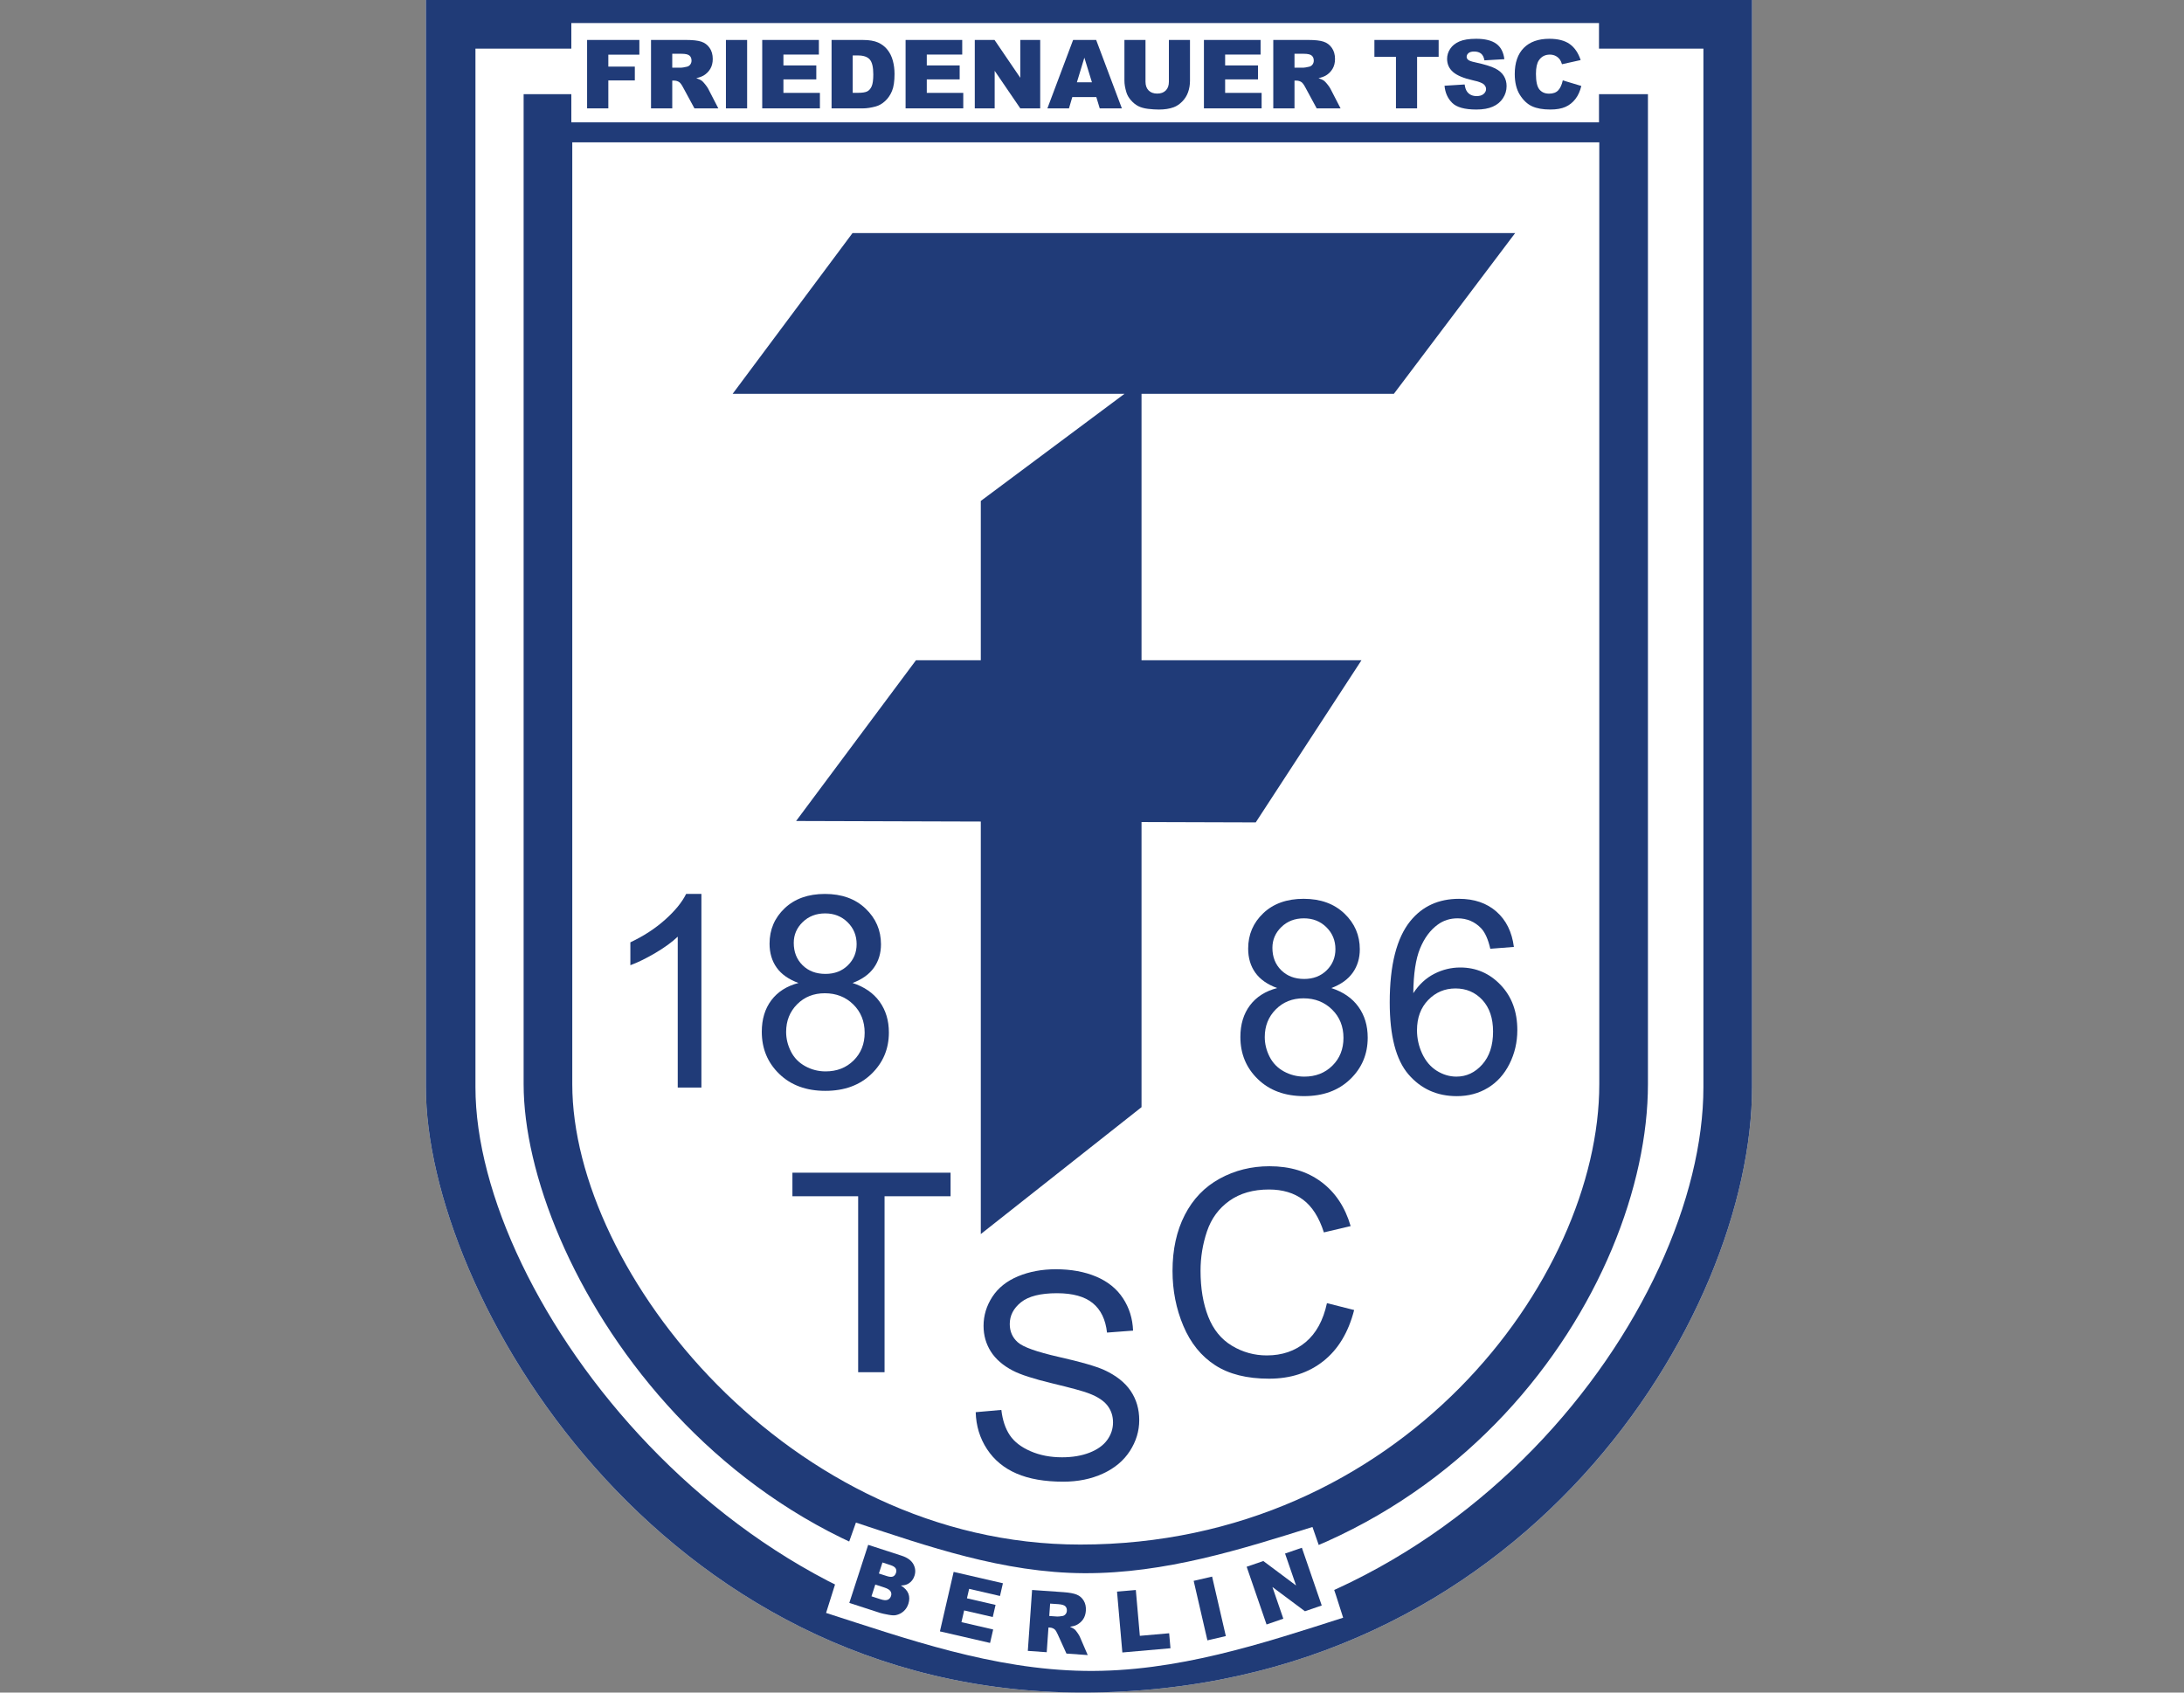 <?xml version="1.0" encoding="UTF-8"?>
<svg width="200px" height="155px" viewBox="0 0 200 155" version="1.1" xmlns="http://www.w3.org/2000/svg" xmlns:xlink="http://www.w3.org/1999/xlink">
    <rect x="0" y="0" width="200" height="155" fill="#808080" stroke="none"/>
    <title>teams/sgtempelhoffriedenau</title>
    <defs>
        <polygon id="path-1" points="0 155 121.444 155 121.444 0 0 0"></polygon>
    </defs>
    <g id="teams/sgtempelhoffriedenau" stroke="none" stroke-width="1" fill="none" fill-rule="evenodd">
        <g id="Group-43" transform="translate(39, 0)">
            <g id="Group-7">
                <path d="M0,0 L0,99.561 C0,118.508 21.245,155 60.123,155 C100.563,155 121.444,120.538 121.444,99.561 L121.444,0 L0,0 Z" id="Fill-1" fill="#FFFFFF"></path>
                <path d="M8.951,8.624 L8.951,99.283 C8.951,115.514 26.963,145.819 59.923,145.819 C94.208,145.819 111.91,117.853 111.91,99.283 L111.91,8.624 L8.951,8.624 Z M13.406,13.037 L13.406,99.283 C13.406,116.484 33.293,141.446 59.923,141.446 C89.224,141.446 107.455,117.204 107.455,99.283 L107.455,13.037 L13.406,13.037 Z" id="Fill-3" fill="#203B78"></path>
                <path d="M0,0 L0,99.561 C0,118.508 21.245,155 60.123,155 C100.563,155 121.444,120.538 121.444,99.561 L121.444,0 L0,0 Z M4.539,4.455 L4.539,99.561 C4.539,118.995 28.511,150.629 59.923,150.629 C94.485,150.629 116.99,119.806 116.99,99.561 L116.99,4.455 L4.539,4.455 Z" id="Fill-5" fill="#203B77"></path>
            </g>
            <polygon id="Fill-8" fill="#FFFFFF" points="13.32 11.204 107.428 11.204 107.428 2.111 13.32 2.111"></polygon>
            <g id="Group-42">
                <path d="M39.381,139.434 C45.891,141.585 52.878,144.04 60.3,144.069 C67.707,144.097 74.693,141.871 81.189,139.837 C81.663,141.222 82.154,142.606 82.635,143.993 C83.114,145.375 83.568,146.762 83.998,148.145 C76.655,150.494 68.737,153.141 60.338,153.015 C51.93,152.891 44.036,150.081 36.648,147.708 C37.084,146.331 37.509,144.948 37.95,143.574 C38.394,142.192 38.888,140.814 39.381,139.434" id="Fill-9" fill="#FFFFFF"></path>
                <polygon id="Fill-11" fill="#203B78" points="14.764 3.659 19.55 3.659 19.55 5.006 16.708 5.006 16.708 6.1 19.134 6.1 19.134 7.365 16.708 7.365 16.708 9.924 14.764 9.924"></polygon>
                <path d="M22.562,6.198 L23.379,6.198 C23.466,6.198 23.638,6.168 23.891,6.112 C24.02,6.086 24.124,6.021 24.206,5.917 C24.286,5.809 24.327,5.689 24.327,5.552 C24.327,5.35 24.263,5.195 24.135,5.088 C24.008,4.978 23.765,4.925 23.413,4.925 L22.562,4.925 L22.562,6.198 Z M20.617,9.923 L20.617,3.659 L23.844,3.659 C24.443,3.659 24.901,3.71 25.216,3.813 C25.531,3.916 25.787,4.105 25.982,4.384 C26.175,4.661 26.271,5 26.271,5.399 C26.271,5.745 26.197,6.046 26.049,6.298 C25.901,6.549 25.697,6.755 25.438,6.912 C25.273,7.01 25.045,7.094 24.759,7.16 C24.988,7.236 25.156,7.313 25.262,7.39 C25.333,7.442 25.437,7.552 25.571,7.719 C25.706,7.887 25.797,8.017 25.843,8.108 L26.78,9.923 L24.593,9.923 L23.557,8.009 C23.426,7.761 23.31,7.601 23.207,7.526 C23.069,7.43 22.91,7.382 22.734,7.382 L22.562,7.382 L22.562,9.923 L20.617,9.923 Z" id="Fill-13" fill="#203B78"></path>
                <mask id="mask-2" fill="white">
                    <use xlink:href="#path-1"></use>
                </mask>
                <g id="Clip-16"></g>
                <polygon id="Fill-15" fill="#203B78" mask="url(#mask-2)" points="27.477 9.925 29.418 9.925 29.418 3.66 27.477 3.66"></polygon>
                <polygon id="Fill-17" fill="#203B78" mask="url(#mask-2)" points="30.801 3.659 35.988 3.659 35.988 4.997 32.742 4.997 32.742 5.992 35.753 5.992 35.753 7.27 32.742 7.27 32.742 8.506 36.083 8.506 36.083 9.924 30.801 9.924"></polygon>
                <path d="M39.087,5.078 L39.087,8.501 L39.561,8.501 C39.966,8.501 40.254,8.456 40.425,8.366 C40.596,8.277 40.729,8.12 40.826,7.896 C40.924,7.672 40.972,7.311 40.972,6.81 C40.972,6.144 40.864,5.691 40.647,5.446 C40.43,5.2 40.071,5.078 39.57,5.078 L39.087,5.078 Z M37.151,3.66 L40.028,3.66 C40.594,3.66 41.052,3.737 41.402,3.89 C41.75,4.045 42.038,4.265 42.266,4.553 C42.494,4.839 42.66,5.175 42.762,5.558 C42.866,5.939 42.917,6.343 42.917,6.77 C42.917,7.44 42.84,7.96 42.687,8.328 C42.536,8.696 42.324,9.006 42.053,9.256 C41.783,9.504 41.491,9.671 41.181,9.753 C40.757,9.866 40.372,9.925 40.028,9.925 L37.151,9.925 L37.151,3.66 Z" id="Fill-18" fill="#203B78" mask="url(#mask-2)"></path>
                <polygon id="Fill-19" fill="#203B78" mask="url(#mask-2)" points="43.929 3.659 49.116 3.659 49.116 4.997 45.87 4.997 45.87 5.992 48.881 5.992 48.881 7.27 45.87 7.27 45.87 8.506 49.211 8.506 49.211 9.924 43.929 9.924"></polygon>
                <polygon id="Fill-20" fill="#203B78" mask="url(#mask-2)" points="50.266 3.659 52.074 3.659 54.433 7.124 54.433 3.659 56.257 3.659 56.257 9.924 54.433 9.924 52.087 6.485 52.087 9.924 50.266 9.924"></polygon>
                <path d="M60.994,7.535 L60.301,5.282 L59.617,7.535 L60.994,7.535 Z M61.395,8.889 L59.196,8.889 L58.892,9.923 L56.916,9.923 L59.269,3.66 L61.382,3.66 L63.735,9.923 L61.708,9.923 L61.395,8.889 Z" id="Fill-21" fill="#203B78" mask="url(#mask-2)"></path>
                <path d="M68.041,3.659 L69.973,3.659 L69.973,7.392 C69.973,7.762 69.915,8.112 69.8,8.44 C69.683,8.768 69.503,9.056 69.257,9.302 C69.011,9.549 68.752,9.722 68.48,9.822 C68.105,9.96 67.653,10.032 67.126,10.032 C66.822,10.032 66.488,10.01 66.129,9.968 C65.768,9.924 65.467,9.838 65.225,9.713 C64.982,9.585 64.762,9.406 64.56,9.173 C64.359,8.94 64.222,8.699 64.148,8.451 C64.027,8.052 63.969,7.699 63.969,7.392 L63.969,3.659 L65.899,3.659 L65.899,7.48 C65.899,7.822 65.994,8.089 66.184,8.282 C66.373,8.473 66.636,8.57 66.973,8.57 C67.306,8.57 67.567,8.475 67.757,8.285 C67.946,8.096 68.041,7.828 68.041,7.48 L68.041,3.659 Z" id="Fill-22" fill="#203B78" mask="url(#mask-2)"></path>
                <polygon id="Fill-23" fill="#203B78" mask="url(#mask-2)" points="71.25 3.659 76.438 3.659 76.438 4.997 73.192 4.997 73.192 5.992 76.203 5.992 76.203 7.27 73.192 7.27 73.192 8.506 76.533 8.506 76.533 9.924 71.25 9.924"></polygon>
                <path d="M79.544,6.198 L80.361,6.198 C80.448,6.198 80.62,6.168 80.873,6.112 C81.002,6.086 81.106,6.021 81.188,5.917 C81.269,5.809 81.309,5.689 81.309,5.552 C81.309,5.35 81.245,5.195 81.117,5.088 C80.99,4.978 80.747,4.925 80.396,4.925 L79.544,4.925 L79.544,6.198 Z M77.601,9.923 L77.601,3.659 L80.828,3.659 C81.425,3.659 81.883,3.71 82.198,3.813 C82.513,3.916 82.77,4.105 82.964,4.384 C83.157,4.661 83.254,5 83.254,5.399 C83.254,5.745 83.181,6.046 83.031,6.298 C82.884,6.549 82.679,6.755 82.421,6.912 C82.255,7.01 82.029,7.094 81.741,7.16 C81.97,7.236 82.138,7.313 82.244,7.39 C82.315,7.442 82.419,7.552 82.554,7.719 C82.688,7.887 82.78,8.017 82.825,8.108 L83.762,9.923 L81.575,9.923 L80.54,8.009 C80.408,7.761 80.292,7.601 80.19,7.526 C80.051,7.43 79.892,7.382 79.716,7.382 L79.544,7.382 L79.544,9.923 L77.601,9.923 Z" id="Fill-24" fill="#203B78" mask="url(#mask-2)"></path>
                <polygon id="Fill-25" fill="#203B78" mask="url(#mask-2)" points="86.861 3.659 92.744 3.659 92.744 5.207 90.77 5.207 90.77 9.924 88.835 9.924 88.835 5.207 86.861 5.207"></polygon>
                <path d="M93.283,7.851 L95.126,7.736 C95.164,8.035 95.246,8.263 95.368,8.42 C95.569,8.673 95.853,8.801 96.223,8.801 C96.5,8.801 96.711,8.735 96.861,8.606 C97.012,8.476 97.087,8.325 97.087,8.154 C97.087,7.992 97.014,7.848 96.874,7.718 C96.73,7.591 96.4,7.468 95.882,7.355 C95.033,7.164 94.428,6.911 94.065,6.595 C93.7,6.278 93.518,5.875 93.518,5.385 C93.518,5.064 93.611,4.76 93.799,4.474 C93.985,4.188 94.265,3.962 94.639,3.798 C95.014,3.634 95.528,3.552 96.181,3.552 C96.981,3.552 97.592,3.701 98.011,3.998 C98.432,4.297 98.682,4.771 98.762,5.42 L96.937,5.527 C96.888,5.245 96.786,5.039 96.631,4.911 C96.476,4.784 96.261,4.718 95.988,4.718 C95.764,4.718 95.594,4.767 95.479,4.862 C95.366,4.957 95.308,5.073 95.308,5.21 C95.308,5.31 95.355,5.4 95.45,5.48 C95.541,5.562 95.756,5.639 96.099,5.71 C96.945,5.894 97.552,6.078 97.918,6.264 C98.284,6.45 98.55,6.683 98.716,6.958 C98.884,7.235 98.966,7.543 98.966,7.886 C98.966,8.287 98.855,8.657 98.632,8.996 C98.41,9.337 98.1,9.594 97.701,9.767 C97.302,9.944 96.801,10.031 96.194,10.031 C95.127,10.031 94.389,9.825 93.979,9.415 C93.569,9.005 93.338,8.484 93.283,7.851" id="Fill-26" fill="#203B78" mask="url(#mask-2)"></path>
                <path d="M104.112,7.36 L105.809,7.872 C105.694,8.35 105.516,8.747 105.269,9.064 C105.025,9.383 104.721,9.625 104.358,9.788 C103.994,9.95 103.532,10.03 102.971,10.03 C102.289,10.03 101.733,9.932 101.301,9.733 C100.869,9.536 100.498,9.188 100.184,8.689 C99.871,8.191 99.714,7.553 99.714,6.777 C99.714,5.741 99.991,4.945 100.541,4.387 C101.094,3.831 101.872,3.552 102.882,3.552 C103.671,3.552 104.291,3.713 104.743,4.032 C105.195,4.351 105.528,4.841 105.749,5.501 L104.039,5.882 C103.979,5.69 103.917,5.552 103.851,5.462 C103.744,5.315 103.609,5.2 103.454,5.12 C103.297,5.041 103.122,5.001 102.929,5.001 C102.49,5.001 102.153,5.178 101.919,5.53 C101.743,5.792 101.655,6.204 101.655,6.764 C101.655,7.458 101.761,7.934 101.97,8.191 C102.182,8.45 102.479,8.577 102.86,8.577 C103.23,8.577 103.509,8.474 103.7,8.266 C103.89,8.058 104.026,7.755 104.112,7.36" id="Fill-27" fill="#203B78" mask="url(#mask-2)"></path>
                <polygon id="Fill-28" fill="#203B78" mask="url(#mask-2)" points="75.163 143.479 76.689 142.954 79.687 145.194 78.679 142.269 80.219 141.738 82.038 147.024 80.5 147.554 77.522 145.334 78.521 148.236 76.984 148.765"></polygon>
                <polygon id="Fill-29" fill="#203B78" mask="url(#mask-2)" points="70.311 144.77 71.998 144.38 73.256 149.828 71.568 150.218"></polygon>
                <polygon id="Fill-30" fill="#203B78" mask="url(#mask-2)" points="63.292 145.756 65.013 145.607 65.381 149.805 68.066 149.569 68.186 150.942 63.779 151.328"></polygon>
                <path d="M57.086,147.987 L57.811,148.037 C57.889,148.042 58.044,148.027 58.274,147.993 C58.389,147.978 58.487,147.927 58.566,147.836 C58.644,147.749 58.688,147.645 58.697,147.523 C58.71,147.342 58.662,147.2 58.555,147.096 C58.447,146.99 58.236,146.928 57.922,146.905 L57.166,146.854 L57.086,147.987 Z M55.123,151.183 L55.513,145.605 L58.385,145.806 C58.917,145.844 59.322,145.917 59.596,146.028 C59.873,146.139 60.086,146.325 60.243,146.586 C60.397,146.843 60.461,147.151 60.438,147.506 C60.416,147.814 60.332,148.079 60.184,148.294 C60.037,148.509 59.842,148.676 59.601,148.802 C59.448,148.88 59.24,148.939 58.981,148.979 C59.182,149.063 59.326,149.141 59.415,149.216 C59.475,149.267 59.559,149.371 59.67,149.528 C59.78,149.688 59.853,149.806 59.887,149.892 L60.609,151.567 L58.66,151.429 L57.858,149.662 C57.758,149.433 57.663,149.281 57.576,149.21 C57.459,149.116 57.321,149.063 57.164,149.05 L57.013,149.041 L56.854,151.305 L55.123,151.183 Z" id="Fill-31" fill="#203B78" mask="url(#mask-2)"></path>
                <polygon id="Fill-32" fill="#203B78" mask="url(#mask-2)" points="48.331 143.949 52.842 144.99 52.574 146.155 49.749 145.502 49.548 146.368 52.169 146.973 51.912 148.083 49.293 147.478 49.045 148.553 51.951 149.224 51.666 150.456 47.073 149.397"></polygon>
                <path d="M41.484,144.097 L42.199,144.328 C42.454,144.412 42.647,144.427 42.777,144.37 C42.906,144.316 42.997,144.203 43.052,144.037 C43.101,143.882 43.09,143.745 43.019,143.625 C42.946,143.504 42.786,143.404 42.538,143.324 L41.811,143.087 L41.484,144.097 Z M40.806,146.186 L41.643,146.457 C41.926,146.55 42.142,146.565 42.292,146.503 C42.44,146.439 42.542,146.322 42.596,146.155 C42.647,145.998 42.631,145.852 42.547,145.721 C42.463,145.588 42.277,145.475 41.989,145.38 L41.155,145.108 L40.806,146.186 Z M40.504,141.472 L43.581,142.471 C44.093,142.639 44.445,142.894 44.638,143.235 C44.829,143.581 44.864,143.938 44.742,144.312 C44.64,144.627 44.454,144.864 44.186,145.026 C44.007,145.134 43.777,145.19 43.497,145.196 C43.849,145.411 44.08,145.661 44.188,145.943 C44.293,146.226 44.293,146.536 44.184,146.873 C44.093,147.15 43.949,147.376 43.748,147.556 C43.55,147.733 43.316,147.85 43.054,147.906 C42.89,147.943 42.664,147.932 42.374,147.877 C41.988,147.806 41.734,147.751 41.614,147.711 L38.776,146.789 L40.504,141.472 Z" id="Fill-33" fill="#203B78" mask="url(#mask-2)"></path>
                <path d="M77.521,86.801 C77.521,87.638 77.791,88.321 78.33,88.853 C78.87,89.384 79.57,89.65 80.43,89.65 C81.267,89.65 81.952,89.386 82.488,88.859 C83.024,88.332 83.292,87.687 83.292,86.921 C83.292,86.125 83.015,85.456 82.464,84.913 C81.914,84.368 81.226,84.098 80.406,84.098 C79.577,84.098 78.888,84.362 78.341,84.894 C77.794,85.425 77.521,86.061 77.521,86.801 M76.821,94.972 C76.821,95.592 76.967,96.192 77.262,96.771 C77.556,97.351 77.991,97.799 78.571,98.118 C79.15,98.435 79.774,98.594 80.443,98.594 C81.48,98.594 82.337,98.26 83.013,97.591 C83.689,96.924 84.028,96.075 84.028,95.045 C84.028,93.999 83.68,93.133 82.984,92.45 C82.287,91.766 81.416,91.423 80.37,91.423 C79.347,91.423 78.502,91.762 77.829,92.439 C77.156,93.115 76.821,93.959 76.821,94.972 M77.957,90.483 C77.054,90.153 76.387,89.683 75.952,89.07 C75.518,88.46 75.301,87.727 75.301,86.874 C75.301,85.585 75.762,84.504 76.688,83.626 C77.614,82.749 78.844,82.31 80.383,82.31 C81.926,82.31 83.169,82.76 84.112,83.657 C85.054,84.554 85.524,85.647 85.524,86.934 C85.524,87.754 85.308,88.469 84.877,89.076 C84.447,89.685 83.793,90.153 82.916,90.483 C84.004,90.836 84.83,91.409 85.397,92.196 C85.965,92.985 86.248,93.926 86.248,95.021 C86.248,96.534 85.714,97.806 84.642,98.834 C83.572,99.866 82.165,100.38 80.417,100.38 C78.671,100.38 77.264,99.864 76.194,98.829 C75.122,97.796 74.588,96.507 74.588,94.961 C74.588,93.809 74.88,92.847 75.463,92.07 C76.046,91.294 76.878,90.764 77.957,90.483" id="Fill-34" fill="#203B78" mask="url(#mask-2)"></path>
                <path d="M90.762,94.345 C90.762,95.094 90.921,95.81 91.238,96.494 C91.557,97.177 92.002,97.699 92.572,98.058 C93.145,98.415 93.744,98.593 94.371,98.593 C95.288,98.593 96.077,98.223 96.737,97.483 C97.397,96.743 97.727,95.737 97.727,94.467 C97.727,93.242 97.401,92.28 96.75,91.574 C96.097,90.871 95.277,90.519 94.288,90.519 C93.305,90.519 92.472,90.871 91.789,91.574 C91.105,92.28 90.762,93.202 90.762,94.345 M99.634,86.717 L97.474,86.885 C97.28,86.033 97.007,85.414 96.653,85.027 C96.065,84.407 95.341,84.098 94.481,84.098 C93.788,84.098 93.181,84.291 92.658,84.677 C91.973,85.175 91.433,85.904 91.04,86.861 C90.646,87.82 90.44,89.183 90.423,90.953 C90.948,90.156 91.586,89.566 92.343,89.179 C93.099,88.793 93.892,88.6 94.721,88.6 C96.17,88.6 97.403,89.132 98.421,90.198 C99.438,91.266 99.949,92.642 99.949,94.334 C99.949,95.444 99.708,96.476 99.231,97.429 C98.751,98.384 98.093,99.113 97.257,99.62 C96.42,100.128 95.47,100.382 94.408,100.382 C92.596,100.382 91.12,99.714 89.977,98.384 C88.834,97.051 88.264,94.857 88.264,91.798 C88.264,88.379 88.896,85.891 90.159,84.338 C91.262,82.986 92.746,82.311 94.614,82.311 C96.005,82.311 97.146,82.701 98.035,83.482 C98.924,84.262 99.457,85.341 99.634,86.717" id="Fill-35" fill="#203B78" mask="url(#mask-2)"></path>
                <path d="M33.688,86.344 C33.688,87.181 33.956,87.862 34.496,88.393 C35.034,88.923 35.732,89.187 36.592,89.187 C37.427,89.187 38.11,88.925 38.646,88.398 C39.18,87.873 39.446,87.228 39.446,86.464 C39.446,85.669 39.171,85.001 38.621,84.459 C38.07,83.918 37.387,83.646 36.567,83.646 C35.741,83.646 35.054,83.911 34.507,84.441 C33.96,84.971 33.688,85.606 33.688,86.344 M32.99,94.5 C32.99,95.118 33.136,95.716 33.43,96.296 C33.721,96.874 34.159,97.32 34.737,97.637 C35.314,97.956 35.938,98.115 36.603,98.115 C37.64,98.115 38.495,97.781 39.169,97.114 C39.844,96.447 40.181,95.601 40.181,94.572 C40.181,93.529 39.833,92.665 39.14,91.983 C38.444,91.3 37.574,90.959 36.532,90.959 C35.511,90.959 34.665,91.296 33.995,91.971 C33.326,92.645 32.99,93.489 32.99,94.5 M34.122,90.018 C33.222,89.689 32.555,89.22 32.121,88.609 C31.689,87.999 31.472,87.268 31.472,86.417 C31.472,85.132 31.933,84.051 32.857,83.176 C33.781,82.301 35.01,81.864 36.543,81.864 C38.085,81.864 39.326,82.31 40.267,83.207 C41.205,84.102 41.676,85.192 41.676,86.477 C41.676,87.295 41.46,88.01 41.03,88.615 C40.602,89.222 39.949,89.689 39.073,90.018 C40.157,90.372 40.983,90.943 41.55,91.73 C42.115,92.516 42.399,93.456 42.399,94.548 C42.399,96.059 41.863,97.327 40.795,98.355 C39.727,99.383 38.322,99.897 36.579,99.897 C34.837,99.897 33.431,99.382 32.363,98.348 C31.295,97.317 30.761,96.03 30.761,94.488 C30.761,93.339 31.051,92.377 31.634,91.602 C32.216,90.828 33.045,90.299 34.122,90.018" id="Fill-36" fill="#203B78" mask="url(#mask-2)"></path>
                <path d="M25.231,99.596 L23.064,99.596 L23.064,85.778 C22.541,86.276 21.858,86.773 21.01,87.273 C20.162,87.77 19.401,88.144 18.726,88.392 L18.726,86.296 C19.938,85.725 20.999,85.034 21.907,84.223 C22.814,83.412 23.456,82.627 23.833,81.863 L25.231,81.863 L25.231,99.596 Z" id="Fill-37" fill="#203B78" mask="url(#mask-2)"></path>
                <path d="M82.516,119.339 L85.006,119.968 C84.483,122.013 83.544,123.571 82.188,124.645 C80.832,125.72 79.175,126.256 77.216,126.256 C75.189,126.256 73.539,125.844 72.269,125.017 C70.999,124.193 70.031,122.997 69.369,121.43 C68.706,119.866 68.374,118.183 68.374,116.388 C68.374,114.429 68.748,112.719 69.497,111.261 C70.246,109.803 71.31,108.694 72.692,107.938 C74.074,107.18 75.595,106.801 77.254,106.801 C79.137,106.801 80.719,107.28 82.002,108.239 C83.285,109.198 84.18,110.545 84.685,112.282 L82.234,112.859 C81.798,111.49 81.164,110.493 80.334,109.868 C79.505,109.245 78.461,108.931 77.203,108.931 C75.758,108.931 74.549,109.278 73.578,109.97 C72.606,110.665 71.925,111.594 71.531,112.761 C71.137,113.931 70.94,115.134 70.94,116.373 C70.94,117.974 71.174,119.372 71.64,120.564 C72.107,121.758 72.832,122.649 73.815,123.24 C74.799,123.83 75.863,124.125 77.01,124.125 C78.404,124.125 79.585,123.724 80.553,122.919 C81.519,122.115 82.174,120.923 82.516,119.339" id="Fill-38" fill="#203B78" mask="url(#mask-2)"></path>
                <path d="M50.351,129.323 L52.698,129.117 C52.809,130.058 53.068,130.831 53.475,131.434 C53.881,132.037 54.512,132.524 55.368,132.896 C56.223,133.269 57.186,133.455 58.256,133.455 C59.205,133.455 60.042,133.315 60.771,133.032 C61.496,132.748 62.038,132.362 62.393,131.869 C62.749,131.379 62.925,130.841 62.925,130.26 C62.925,129.669 62.754,129.154 62.413,128.714 C62.071,128.271 61.506,127.903 60.718,127.603 C60.213,127.406 59.098,127.101 57.37,126.686 C55.642,126.27 54.432,125.878 53.739,125.512 C52.84,125.042 52.17,124.457 51.729,123.76 C51.289,123.062 51.069,122.282 51.069,121.418 C51.069,120.469 51.339,119.581 51.876,118.755 C52.416,117.931 53.203,117.304 54.238,116.876 C55.274,116.448 56.424,116.234 57.691,116.234 C59.085,116.234 60.315,116.459 61.38,116.907 C62.444,117.357 63.264,118.017 63.837,118.89 C64.411,119.763 64.719,120.751 64.761,121.854 L62.375,122.034 C62.246,120.844 61.812,119.947 61.072,119.338 C60.332,118.733 59.238,118.429 57.793,118.429 C56.287,118.429 55.19,118.704 54.501,119.256 C53.812,119.809 53.469,120.472 53.469,121.252 C53.469,121.929 53.712,122.483 54.2,122.92 C54.68,123.356 55.93,123.802 57.953,124.262 C59.976,124.719 61.365,125.118 62.118,125.461 C63.213,125.966 64.021,126.604 64.542,127.378 C65.065,128.153 65.326,129.046 65.326,130.054 C65.326,131.055 65.038,131.999 64.466,132.885 C63.893,133.769 63.069,134.458 61.996,134.95 C60.922,135.442 59.714,135.688 58.37,135.688 C56.668,135.688 55.241,135.44 54.091,134.943 C52.941,134.447 52.038,133.701 51.384,132.704 C50.73,131.707 50.385,130.581 50.351,129.323" id="Fill-39" fill="#203B78" mask="url(#mask-2)"></path>
                <polygon id="Fill-40" fill="#203B78" mask="url(#mask-2)" points="39.586 125.663 39.586 109.549 33.566 109.549 33.566 107.392 48.049 107.392 48.049 109.549 42.003 109.549 42.003 125.663"></polygon>
                <polygon id="Fill-41" fill="#203B78" mask="url(#mask-2)" points="88.645 36.063 99.749 21.345 39.068 21.345 28.093 36.063 63.977 36.063 50.817 45.875 50.817 60.466 44.878 60.466 33.904 75.184 50.817 75.235 50.817 113.012 65.535 101.392 65.535 75.281 75.994 75.313 85.676 60.466 65.535 60.466 65.535 36.063"></polygon>
            </g>
        </g>
    </g>
</svg>